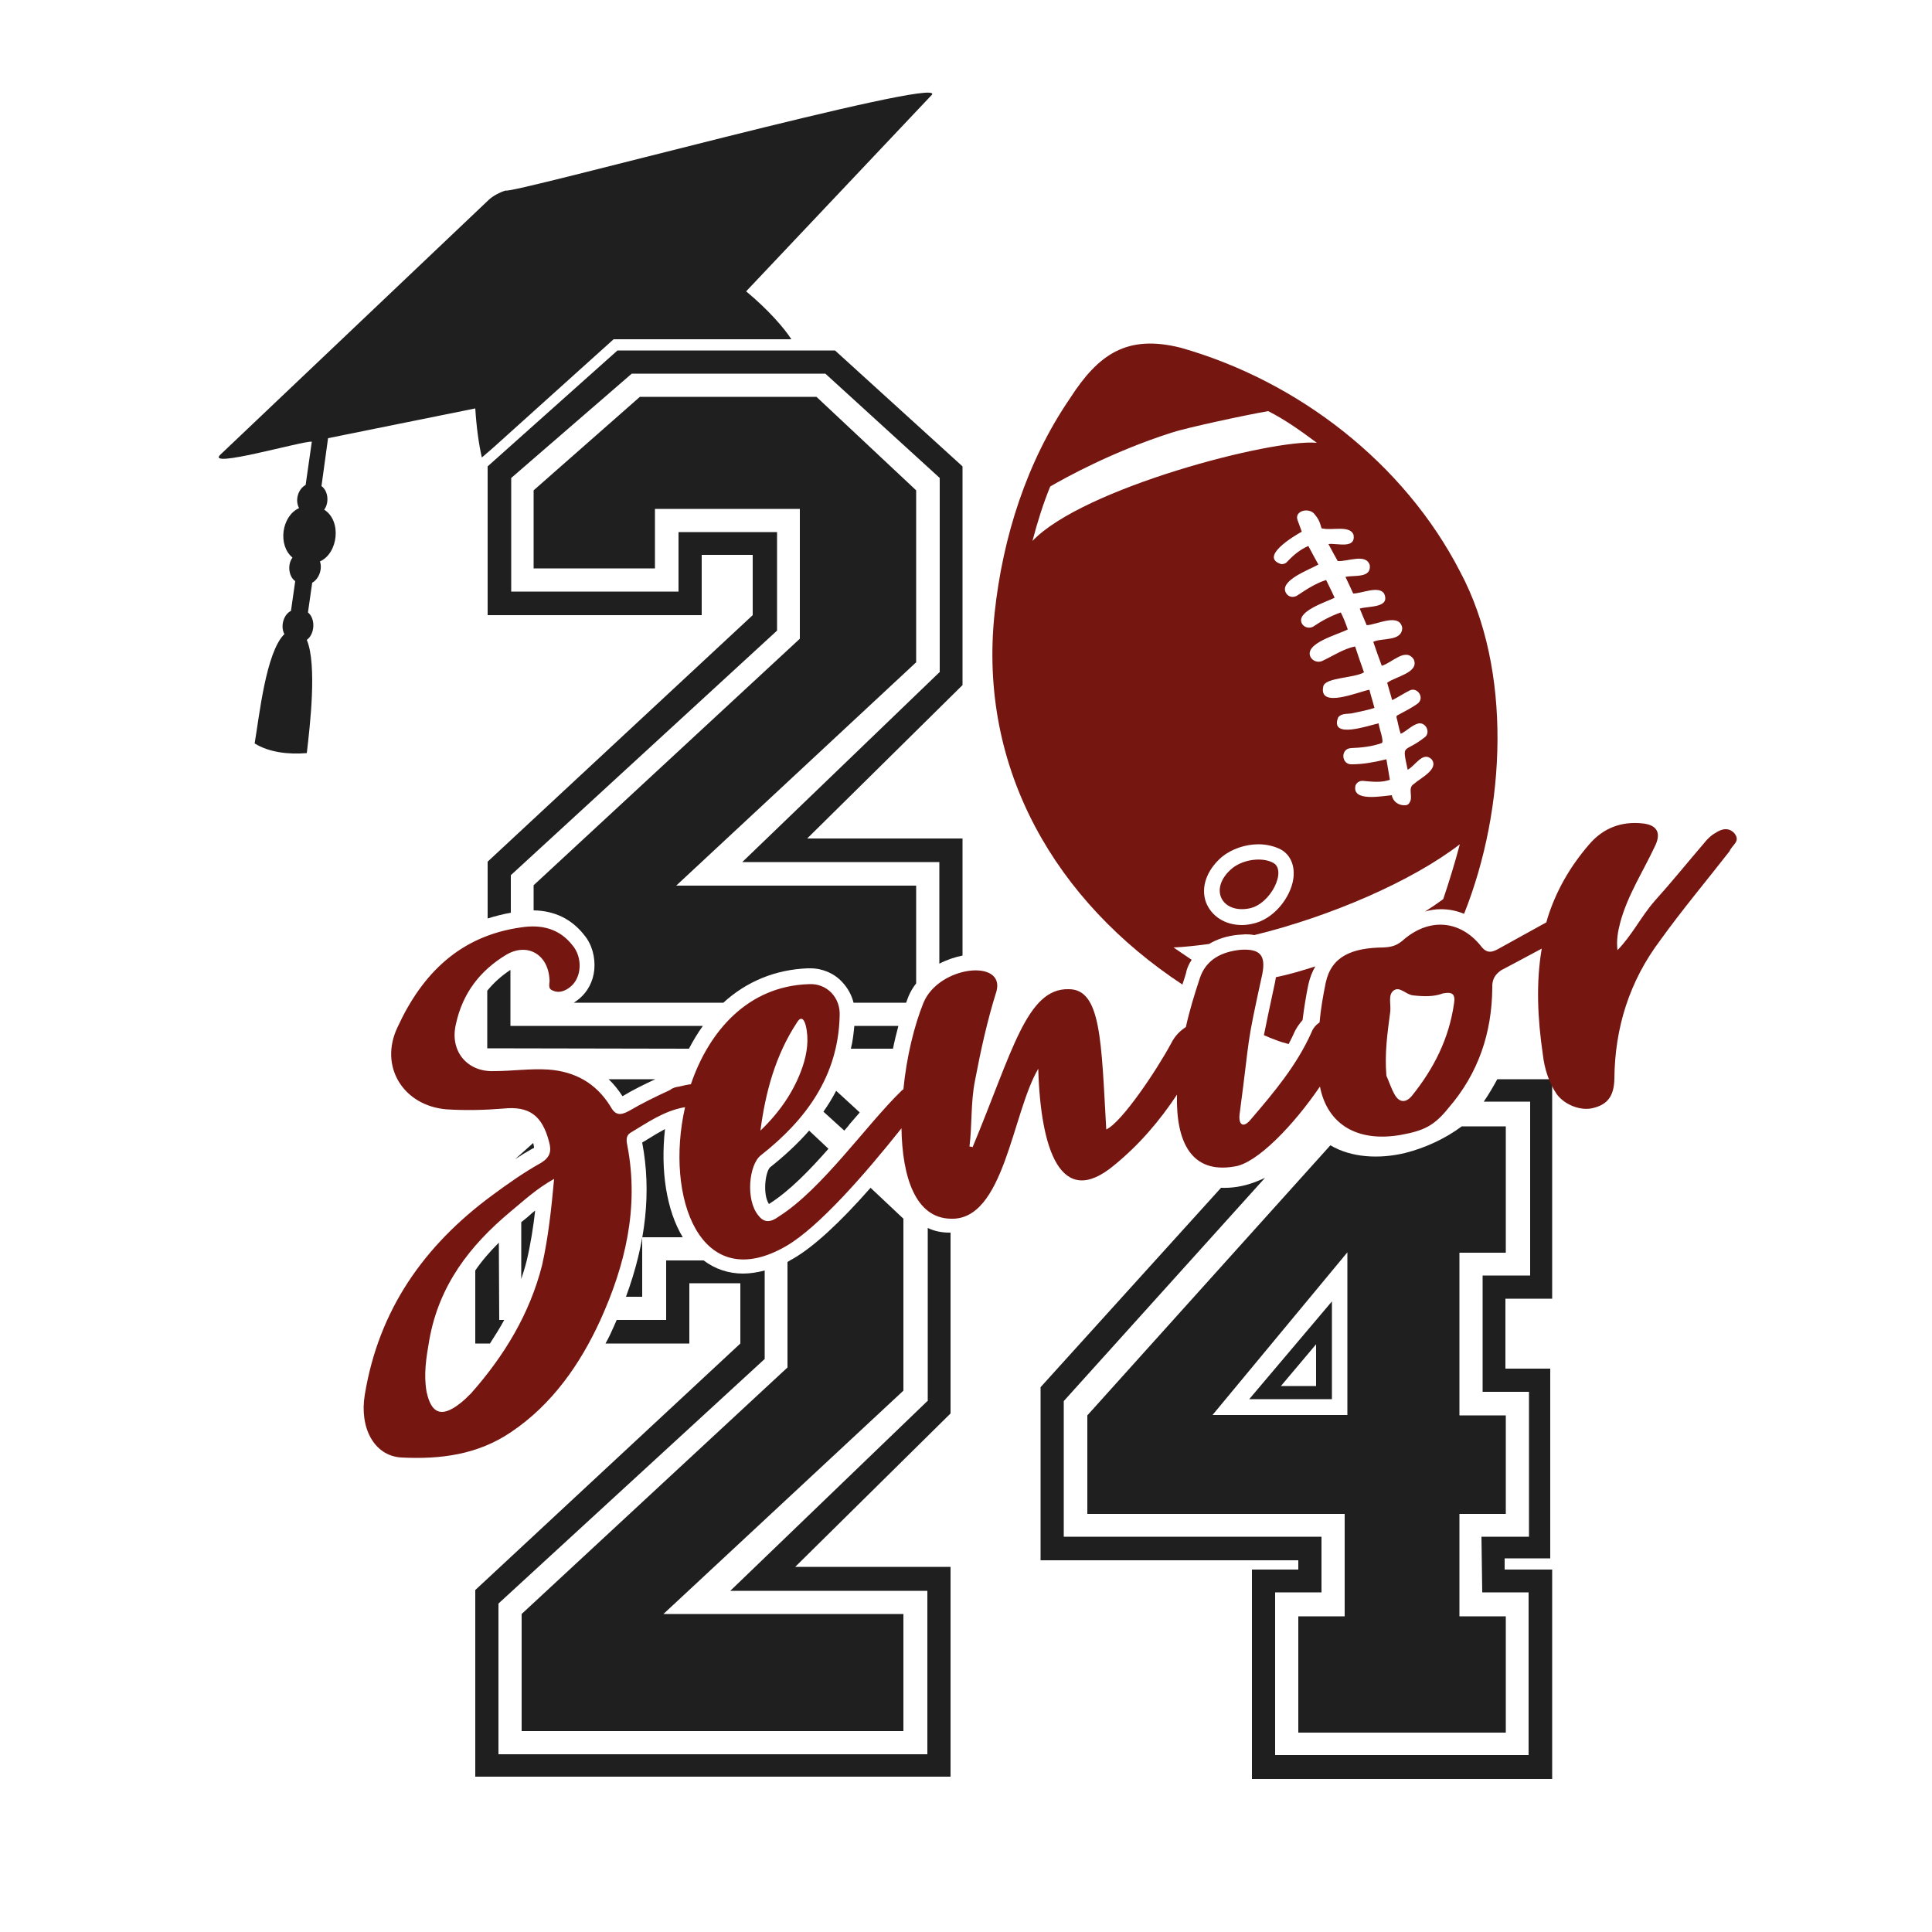 <?xml version="1.0" encoding="UTF-8"?> <!-- Generator: Adobe Illustrator 25.0.0, SVG Export Plug-In . SVG Version: 6.00 Build 0) --> <svg xmlns="http://www.w3.org/2000/svg" xmlns:xlink="http://www.w3.org/1999/xlink" version="1.1" id="Layer_1" x="0px" y="0px" viewBox="0 0 500 500" style="enable-background:new 0 0 500 500;" xml:space="preserve"> <style type="text/css"> .st0{fill:#F0821B;} .st1{fill:#2D2D2D;} .st2{fill:#C4A118;} .st3{fill:#C5A218;} .st4{fill:#030405;} .st5{fill:#1F1F1F;} .st6{fill:#761611;} .st7{fill:#282828;} .st8{fill:#1D71B8;} </style> <g> <path class="st5" d="M178.3,271.4c1.1-2.1,2.3-4.1,3.6-5.9h-49.8V251c-2.4,1.6-4.4,3.4-6,5.4v14.9L178.3,271.4L178.3,271.4z"></path> <path class="st5" d="M132.2,226.5l68.9-63.3v-25.5h-25.5v15.4h-43.3v-29.4l31.2-27h50.1l29.6,27V174h-0.1l-51,49.1h51v26.3 c1.9-1,4-1.7,6-2.1V217h-40.2l40.2-39.7v-56.6l-33-30h-56.3l-33.6,30v38.5h55.4v-15.6h13.2v15.6L126.2,223v14.7 c1.9-0.6,3.9-1.1,6-1.5V226.5z"></path> <path class="st5" d="M221.1,265.5c-0.2,2-0.4,4-0.9,5.9h10.9c0.4-2,0.9-4,1.4-5.9H221.1z"></path> <path class="st5" d="M209.7,250.6c3.2,0,6.2,1.3,8.3,3.6c1.4,1.5,2.4,3.3,2.9,5.3h13.6c0.2-0.5,0.4-1.1,0.6-1.6 c0.5-1.2,1.2-2.4,2-3.4v-25.3H175l62.1-57.8v-44.5l-25.8-24.2h-45.7l-27.5,24.2v20.2h31.4v-15.4H207v33.6l-68.9,63.8v6.5 c5.4,0.1,9.8,2.2,13.1,6.4c2,2.4,2.9,5.7,2.6,9c-0.3,3-1.7,5.6-3.8,7.4c-0.5,0.4-1,0.8-1.5,1.1h38.7c6-5.5,13.5-8.6,21.9-8.9 C209.3,250.6,209.5,250.6,209.7,250.6z"></path> <path class="st5" d="M172.1,292.2c-1.5,0.8-3,1.7-4.6,2.7c-0.4,0.3-0.9,0.5-1.3,0.8l0,0c2.4,12.6,1,25.8-4.2,39.9h4.2v-15.4h10.5 C172.5,313.3,170.9,303,172.1,292.2z"></path> <path class="st5" d="M205.5,325.6c-0.6,0.3-1.2,0.7-1.7,1v27.3L135,417.7V448h98.8v-30.3h-62.1l62.1-57.8v-44.5l-8.5-8 C217.2,316.6,210.6,322.6,205.5,325.6z"></path> <path class="st5" d="M138.5,313.3c-0.7,0.5-1.3,1.1-2,1.7c-0.5,0.4-1.1,0.9-1.6,1.3V331c0.5-1.5,1-3.1,1.4-4.7 C137.3,322.1,138,317.7,138.5,313.3z"></path> <path class="st5" d="M199.3,302.1c-1.2,1.1-2,6.9-0.3,9.5l0.3-0.2c5-3.2,10.2-8.5,15.1-14.1l-5-4.7 C206.6,295.8,203.2,299,199.3,302.1z"></path> <path class="st5" d="M213.1,287.7l5.4,4.9c0.5-0.6,1-1.1,1.4-1.7c0.9-1,1.7-2,2.6-3l-6.1-5.6C215.4,284.2,214.3,286,213.1,287.7z"></path> <path class="st5" d="M138.2,297c0-0.1,0-0.3-0.1-0.7c0-0.2-0.1-0.3-0.1-0.5l-4.7,4.2c1.5-1,3-1.9,4.6-2.8 C138.1,297.2,138.2,297.1,138.2,297z"></path> <path class="st5" d="M161.1,283.7c2.8-1.7,5.7-3.1,8.5-4.4h-12.1C158.8,280.5,160,282,161.1,283.7z"></path> <path class="st5" d="M129.1,321.6c-2.3,2.3-4.4,4.7-6.1,7.2v18.9h3.8c1.3-2,2.6-4.1,3.7-6.1h-1.3L129.1,321.6L129.1,321.6z"></path> <path class="st5" d="M240.1,317.8v44.8H240l-51,49.1h51V454H129v-39l68.9-63.3v-22.9c-1.9,0.5-3.8,0.8-5.6,0.8 c-3.8,0-7.3-1.2-10.2-3.4h-9.7v15.4h-12.8c-0.2,0.5-0.5,1.1-0.7,1.6c-0.7,1.6-1.4,3.1-2.2,4.5h21.7v-15.6h13.2v15.6L123,411.5v48.3 h123v-54.3h-40.2l40.2-39.7V319c-0.1,0-0.2,0-0.3,0C243.6,319,241.8,318.6,240.1,317.8z"></path> <path class="st5" d="M83.9,131.9c1.3-1.7,1.1-4.8-0.7-6.1l1.7-12.4c10.5-2.1,26.1-5.3,38.1-7.7c0.3,4.8,0.9,9.2,1.7,12.7l2.9-2.5 l31.2-28.1h46c-1.7-2.7-5.9-7.6-11.7-12.4l48.1-50.9c3.2-4.9-109.7,26-110.3,24.8c-1.5,0.4-3.5,1.5-4.5,2.5l-69.3,65.8 c-4.3,3.9,21.1-3.5,23.6-3.3l-1.6,11.2c-2,1.1-2.8,4-1.7,6c-4.5,2-5.6,9.6-1.7,12.8c-1.3,1.7-1.1,4.8,0.7,6.1l-1.1,7.7 c-1.9,0.9-2.8,4-1.7,6c-4.8,4.7-6.5,21.3-7.7,28.3c3.7,2.3,8.7,2.9,13.5,2.5c0.8-6.9,2.7-22.9,0-29.3c2.1-1.5,2.3-5.5,0.3-7.1 l1.1-7.7c1.7-0.9,2.7-3.5,2-5.5C87.5,143.2,88.5,134.8,83.9,131.9z"></path> <g> <path class="st5" d="M401.7,336.1v-56.8h-14.2c-1.1,2-2.2,3.9-3.5,5.8h12v45h-12.3v30.1h12v37.5h-12.3l0.2,14.4h12v42.1H330v-42.1 h12v-14.4h-66.7v-35.1l52.1-57.8c-1,0.5-2,0.9-3.1,1.3c-2.8,1-5.6,1.4-8.3,1.3L269.3,359v44.8H336v2.4h-12v54.2h77.7v-54.2h-12.3 v-2.9h11.8v-49.1h-11.6v-18.1H401.7z"></path> <path class="st5" d="M344.7,362.1v-25.3l-21.4,25.3H344.7z M340.6,358.7h-9.1l9.1-10.8V358.7z"></path> <path class="st5" d="M363.6,298.4c-6.7,1.6-13.9,1.2-19.3-2l-62.9,69.9v25.5H348v26.5h-12v30.1h53.7v-30.1h-12v-26.5h12v-25.5h-12 v-42.1h12v-32.7h-11.4C374,294.7,368.8,297.1,363.6,298.4z M348.7,366.2h-34.9l34.9-42.1V366.2z"></path> </g> </g> <g> <g> <g> <path class="st6" d="M323.3,235.1c5.6-1.1,9.8-9.9,6.2-11.8c-2.7-1.5-7.6-1-10.6,1.4C312.7,229.9,316.1,236.5,323.3,235.1z"></path> <path class="st6" d="M448.9,215.7c-1.5-1.7-3.4-1.2-5-0.1c-1.1,0.6-2.1,1.6-2.8,2.5c-4.3,5-8.4,10.1-12.9,15.1 c-3.5,4-5.8,8.8-9.6,12.7c-0.3-2.6,0.1-4.8,0.7-7.1c1.9-7.1,5.9-13.2,8.9-19.6c1.8-3.5,0.8-5.7-3.1-6.1 c-5.5-0.6-10.2,1.2-13.8,5.4c-5.2,6-8.7,12.4-10.8,19.1c-0.1,0.4-0.2,0.7-0.3,1.1l-12.3,6.8c-1.6,0.9-3,1.4-4.5-0.5 c-5.5-7-13.7-7.6-20.5-1.5c-1.6,1.3-2.9,1.6-4.9,1.7c-8,0.1-13.4,2.2-14.9,9.1c-0.7,3.4-1.3,6.9-1.6,10.3 c-0.9,0.6-1.7,1.5-2.1,2.6c-3.8,8.5-9.7,15.5-15.6,22.4c-2.1,2.6-3.3,1.4-3-1.2c2.9-21.8,1.5-16.3,5.9-36.4 c0.9-4.8-0.6-6.5-5.6-6.2c-4.9,0.5-9,2.5-10.6,7.4c-1.4,4.2-2.7,8.5-3.6,12.6c-1.4,0.9-2.8,2.2-3.8,4.2 c-3.7,6.9-12.8,20.5-16.8,22.3c-1.3-22.8-1.3-36.3-9.7-36.3c-10.9-0.3-14.6,16.2-24.9,40.9c-0.2-0.2-0.6-0.1-0.8-0.2 c0.7-5.6,0.3-11.3,1.4-16.9c1.5-7.9,3.2-15.7,5.6-23.3c2.2-8.4-14.9-6.6-18.9,3c-2.4,5.9-4.4,14.1-5.2,22.4 c-0.2,0.1-0.3,0.2-0.5,0.4c-9,8.7-20.5,25.4-31.7,32.5c-1.9,1.4-3.7,1.9-5.3-0.2c-3.4-4-2.5-13.2,0.6-15.6 c11.7-9.2,20-20.5,20.4-36c0.3-4.9-3.4-8.6-8-8.3c-15.7,0.5-25.8,12.1-30.5,25.9c-1,0.1-2.1,0.4-3,0.6c-0.8,0.1-1.7,0.3-2.4,0.9 c-3.7,1.7-7.2,3.4-10.6,5.4c-2.4,1.3-3.6,1.1-4.9-1.3c-3.7-5.9-9.1-8.9-16-9.4c-4.7-0.3-9.4,0.4-14,0.4c-7,0.3-11.6-5.2-9.9-12.2 c1.7-7.9,6.2-13.8,13-17.9c5.4-3.2,10.8-0.2,11.2,6.3c0.2,1-0.7,2.5,1,3c1.5,0.7,3.2,0,4.4-1c3-2.4,3.2-7.6,0.6-10.7 c-3.4-4.4-8.1-5.5-13.3-4.7c-15.8,2.2-25.6,11.9-32,25.8c-4.9,10.2,1.5,20.4,12.7,21.3c4.9,0.3,9.7,0.2,14.6-0.2 c6.7-0.7,10.1,1.7,11.9,8.6c0.7,2.5,0.2,4-2,5.4c-4.5,2.5-8.6,5.4-12.8,8.5C109.7,322.4,98,339,94.4,361 c-1.4,8.5,2.4,15.8,9.5,16.2c10.1,0.5,19.7-0.7,28.4-6.6c10.7-7.2,17.9-17.7,23-28.8c6.5-14.3,10.1-29.2,7.1-45.1 c-0.3-1.4-0.5-2.7,0.7-3.5c4.5-2.7,8.6-5.6,13.8-6.6c0.1,0,0.3,0,0.4-0.1c-5.3,23.3,3.9,49,26.3,35.9c8.3-4.9,20-18.2,29.7-30.4 c0.2,12.6,3.6,23.2,12.7,23.4c13.9,0.6,15.9-27.3,22.7-38.8c0.6,21.1,5.9,36.4,19.6,25c6.5-5.3,11.8-11.5,16.3-18.3 c-0.3,12.2,3.7,20.5,14.8,18.6c5.8-0.7,15.4-10.7,22.2-20.7c1.9,9.8,9.7,14.5,21,12.5c6-1.1,8.6-2.4,12.3-7 c7.7-8.9,11.2-19.4,11.3-31c-0.1-2.2,0.7-3.5,2.3-4.6c0,0,7-3.7,10.5-5.6c-1.5,8.8-1.1,18,0.3,27.5c0.4,3.5,1.5,7.1,3.6,10.2 c2.1,2.8,6.2,4.3,9.2,3.6c4-0.9,5.6-3.2,5.7-7.6c0.1-13.2,3.9-25.3,11.9-35.9c5.6-7.8,11.9-15.3,17.9-23 C448.3,218.6,450.5,217.8,448.9,215.7z M206.2,264.7c0.9-1.6,1.8-1.3,2.3,0.6c0.9,3.6,0.4,7.2-0.8,10.8 c-2.2,6.4-6,11.8-10.9,16.5C198.1,282.6,200.7,273.1,206.2,264.7z M140.3,327.4c-3.2,12.6-9.8,23.5-18.4,33.2c-1,1-2,2-3.1,2.8 c-4.6,3.5-7.2,2.4-8.4-3.2c-0.8-4.5-0.1-8.8,0.7-13.4c2.5-14.1,10.4-24.4,21.1-33.3c3.5-2.9,6.7-5.9,11.2-8.4 C142.7,312.8,141.9,320.2,140.3,327.4z M376.3,259.7c-1.3,9.1-5.2,16.8-10.9,23.9c-1.6,1.9-3.3,1.8-4.5-0.4 c-0.9-1.6-1.5-3.5-2.1-4.8c-0.5-5.9,0.3-11.3,1-16.6c0.2-1.9-0.6-4.3,0.8-5.4c1.6-1.3,3.2,1,5.1,1.2c2.7,0.3,5.3,0.4,7.7-0.5 C375.9,256.6,376.7,257.3,376.3,259.7z"></path> </g> <path class="st6" d="M308.4,248.4c-1.6-1.1-3.1-2.1-4.7-3.2c2.9-0.1,6-0.5,9.2-0.9c2-1.2,4.5-2.1,7.8-2.4c0.1,0,0.1,0,0.2,0 c0.5,0,1-0.1,1.4-0.1c0.5,0,1.3,0,2.3,0.2c19.7-4.8,40.9-14,53.2-23.5c-1.2,4.6-2.9,10.1-4.3,14.2c-1.5,1.1-3.1,2.2-4.7,3.2 c1.4-0.4,2.7-0.6,4.1-0.6c2.1,0,4.1,0.4,6,1.2c10.9-27.3,12.5-63.2-1-88.5c-14.5-28.2-42-49.4-72.3-58 c-13.9-3.5-21.3,1.6-28.7,13.1c-11.2,16.4-17.4,35.9-19.5,55.6c-4.3,40.5,16,74.6,48.6,96.1c0.3-0.9,0.6-1.8,0.9-2.8 C307.1,250.8,307.6,249.6,308.4,248.4z M334.7,227.5c-0.7,4.7-5,10.5-10.7,11.6c-0.9,0.2-1.8,0.3-2.6,0.3c-4.4,0-7.9-2.3-9.3-5.9 c-1.4-3.9,0.2-8.4,4.2-11.8c2.5-2,6-3.2,9.4-3.2c2.1,0,4.1,0.5,5.7,1.3C334,221.2,335.2,224.1,334.7,227.5z M342.5,136.8 c2.2,0.5,6.9-0.9,7.8,1.6c0.6,3.8-4.3,2.1-6.5,2.4c0.8,1.5,1.6,3,2.4,4.4c2.5,0.2,7.4-2.1,8.3,1.1c0.4,3.4-4.1,2.5-6.3,3 c0.7,1.5,1.4,2.9,2,4.3c2.2,0,6.6-2.1,8,0c1.7,3.8-4,3.2-6.3,3.9c0.6,1.5,1.2,2.9,1.8,4.3c2.6-0.1,8.5-3.3,9.2,0.7 c-0.1,3.6-5.2,2.5-7.5,3.6c0.7,2,1.4,4.1,2.2,6.2c2.6-0.7,6.2-4.9,8.3-1.6c1.4,3.4-4.8,4.4-6.9,6c0.4,1.5,0.9,3,1.3,4.5 c1.6-0.8,2.9-1.7,4.5-2.5c2-1,3.9,1.8,2.2,3.3c-1.6,1.2-3.5,2.1-5.3,3.1c-0.2,0.1-0.3,0.2-0.3,0.5c0.4,1.4,0.6,2.9,1.1,4.3 c1.6-0.7,2.9-2.3,4.7-2.7c2-0.2,3.1,2.6,1.4,3.7c-5.4,4.2-5.8,1.2-4.3,8.3c1.9-0.9,3.9-4.9,6.2-2.7c2,2.6-3,4.9-4.6,6.4 c-1.7,1-0.1,3.3-1.1,4.8c-0.2,0.4-0.6,0.7-1.1,0.7c-1.7,0.1-3.2-0.9-3.5-2.6c-2.5,0.2-10.4,1.8-9.4-2.5c0.3-0.8,1.1-1.3,2-1.2 c2.3,0.2,4.7,0.5,6.9-0.3c-0.3-1.7-0.6-3.5-0.9-5.3c-2.9,0.7-5.9,1.3-8.9,1.3c-2.8,0.2-3.1-4.1-0.2-4.2c2.7-0.1,5.4-0.4,7.9-1.3 c0.7-0.4-0.8-4.1-0.8-5.1c-2.5,0.5-12.7,4.2-10.5-1.5c0.9-1.3,2.8-0.8,4.1-1.2c1.8-0.4,3.5-0.7,5.3-1.3c-0.4-1.6-0.9-3.1-1.3-4.7 c-2.8,0.5-13.4,5.1-11.9-1c0.8-2.2,8-2,10.5-3.5c-0.8-2.3-1.6-4.5-2.3-6.7c-3,0.6-5.8,2.5-8.6,3.8c-1.1,0.4-2.3,0-2.9-1 c-1.9-3.6,7.2-5.9,9.6-7.2c-0.5-1.5-1.1-3-1.8-4.4c-2.6,0.9-5,2.2-7.2,3.7c-1,0.5-2.2,0.2-2.8-0.7c-1.9-3.2,6.2-5.7,8.4-6.8 c-0.7-1.6-1.5-3.1-2.2-4.6c-2.8,0.9-5.2,2.5-7.6,4.1c-1,0.5-2.1,0.3-2.7-0.6c-2.2-3.3,6.1-6.2,8.3-7.5c-0.9-1.6-1.7-3.1-2.6-4.8 c-2.1,0.9-3.8,2.3-5.4,4c-0.4,0.5-0.9,0.7-1.6,0.7c-5.8-1.8,3.1-7.2,5.3-8.4c-0.4-1-0.7-2-1.1-3c-0.9-2.5,3.2-3.4,4.5-1.4 c0.7,0.8,1.2,1.7,1.5,2.8C342,136.8,342,136.8,342.5,136.8z M267.2,140c1.3-5,2.9-10,4.6-14.1c3.8-2.2,15.8-8.9,31.3-13.9 c3.9-1.3,19.3-4.6,25.1-5.6c4.4,2.2,8.7,5.3,12.6,8.2C329.4,113.5,280.2,126.3,267.2,140z"></path> </g> <path class="st6" d="M337.1,264c0.4-3.2,0.9-6.3,1.5-9.2c0.4-1.8,1-3.3,1.8-4.7c-3.4,1.1-6.8,2.1-10.2,2.8 c-0.1,0.4-0.1,0.8-0.2,1.2c-1.5,6.9-2.3,10.8-2.9,13.8c1.1,0.5,2.1,0.9,3.2,1.3c1,0.4,2.1,0.7,3.2,1c0.6-1.1,1.1-2.2,1.6-3.3 C335.6,265.9,336.3,264.9,337.1,264z"></path> </g> </svg> 
